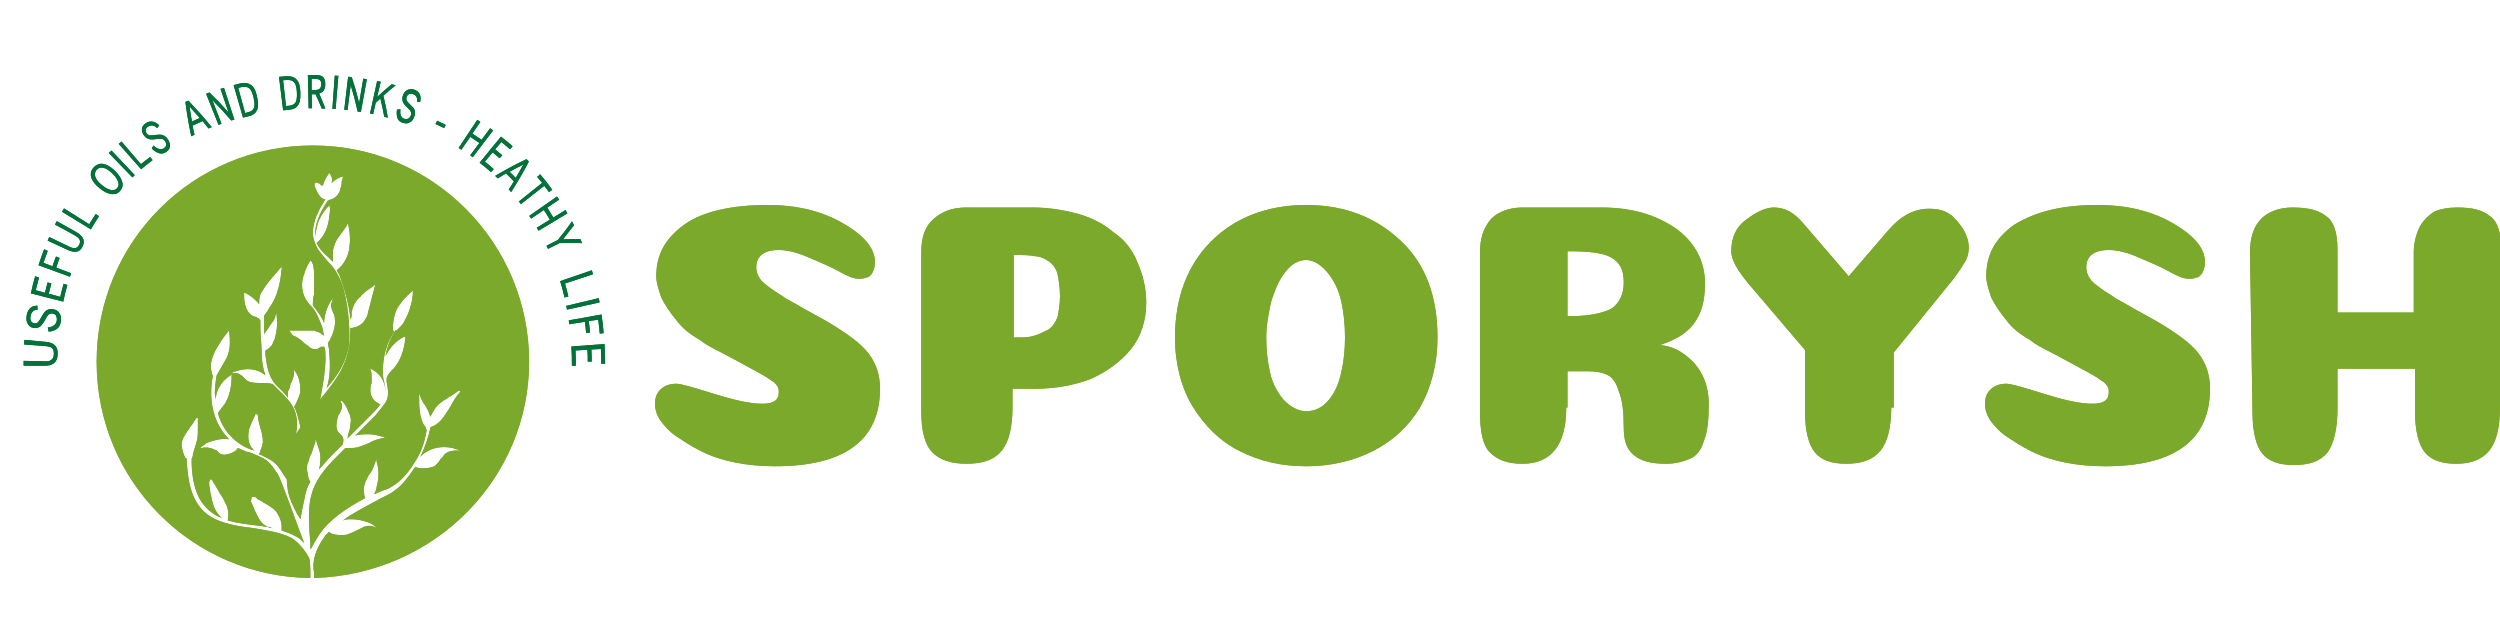 <?xml version="1.0" encoding="UTF-8"?><svg id="uuid-0f6c4100-28d5-4d3e-b087-800339002062" xmlns="http://www.w3.org/2000/svg" viewBox="0 0 200 50"><defs><style>.uuid-df7ca832-fa7e-4054-a569-6747c24c130b{fill:#7ba92b;}.uuid-df7ca832-fa7e-4054-a569-6747c24c130b,.uuid-54a0e595-9b9b-41e8-a854-607859c8e740,.uuid-f94aae37-257d-4f0c-830e-3f56d2ef6ca3{stroke-width:0px;}.uuid-54a0e595-9b9b-41e8-a854-607859c8e740{fill:none;}.uuid-f94aae37-257d-4f0c-830e-3f56d2ef6ca3{fill:#03723a;}</style></defs><path class="uuid-df7ca832-fa7e-4054-a569-6747c24c130b" d="m61.4,16.4c2.4,0,4.4.5,6.1,1.5s2.5,2,2.5,3.1c0,.3-.1.6-.2.8-.1.2-.3.4-.5.4-.2.1-.4.1-.6.1-.4,0-.9-.2-1.6-.6s-1.5-.7-2.4-1.1-1.7-.6-2.4-.6c-1.2,0-1.8.5-1.8,1.4,0,.3.1.6.3.9s.5.5.9.8.8.5,1.2.8c.4.2.9.5,1.6.9.7.4,1.3.7,1.8,1,1.5.9,2.6,1.7,3.2,2.5s.9,1.7.9,2.8c0,4.1-2.8,6.2-8.4,6.2-1.1,0-2.2-.1-3.2-.3s-1.9-.5-2.7-.9-1.4-.8-2-1.2-1-.9-1.3-1.3c-.3-.5-.4-.9-.4-1.3s.1-.8.4-1.1c.3-.3.7-.5,1.3-.5.4,0,1.4.3,3,.8s2.9.8,3.9.8c.9,0,1.3-.3,1.3-.9,0-.2,0-.3-.1-.5-.1-.1-.2-.3-.4-.4s-.4-.3-.6-.4c-.2-.1-.5-.3-.9-.5s-.7-.4-1.1-.6c-.4-.2-.9-.5-1.5-.8s-1.2-.6-1.7-1c-.7-.4-1.4-.9-1.9-1.6-.5-.6-.9-1.2-1.2-1.8-.2-.6-.4-1.2-.4-1.7,0-1.7.7-3,2.2-4.1s3.9-1.6,6.7-1.6Z"/><path class="uuid-df7ca832-fa7e-4054-a569-6747c24c130b" d="m81,32.6c0,1.6-.3,2.8-.9,3.5s-1.5,1-2.8,1c-1.2,0-2.1-.3-2.7-.9-.6-.6-.9-1.7-.9-3.3v-12.7c0-1.2.3-2.1,1-2.7s1.5-.9,2.6-.9h5.3c1.3,0,2.5.2,3.6.5s2.1.8,2.9,1.5c.9.6,1.5,1.4,1.9,2.4.4.9.7,2,.7,3.2,0,1.4-.4,2.7-1.2,3.7-.8,1-1.9,1.8-3.2,2.4-1.3.5-2.8.8-4.5.8h-1.8v1.5Zm3.8-8.9c0-.7-.1-1.3-.2-1.8-.1-.4-.4-.8-.7-1-.3-.2-.7-.4-1.1-.4-.4-.1-1-.1-1.7-.1v6.6c.6,0,1.1,0,1.5-.1s.8-.3,1.2-.5c.4-.2.6-.6.8-1,.1-.5.2-1.1.2-1.7Z"/><path class="uuid-df7ca832-fa7e-4054-a569-6747c24c130b" d="m109.8,36.1c-1.6.8-3.4,1.2-5.3,1.2-2,0-3.7-.4-5.3-1.2-1.6-.8-2.8-2-3.8-3.6-.9-1.5-1.4-3.4-1.4-5.5,0-3.2,1-5.8,2.9-7.7,1.9-1.9,4.5-2.9,7.6-2.9s5.6,1,7.6,2.9,2.9,4.5,2.9,7.7c0,2.1-.5,4-1.4,5.6-.9,1.5-2.2,2.7-3.8,3.5Zm-5.3-3.2c.7,0,1.3-.3,1.8-.9.5-.6.8-1.3,1-2.2.2-.9.3-1.8.3-2.8s-.1-2-.3-2.9c-.2-.9-.6-1.7-1.1-2.3-.5-.6-1.1-1-1.7-1s-1.2.3-1.7,1c-.5.6-.8,1.4-1.1,2.3-.2.9-.4,1.9-.4,2.9s.1,1.9.3,2.8c.2.9.6,1.6,1.1,2.2.6.6,1.2.9,1.8.9Z"/><path class="uuid-df7ca832-fa7e-4054-a569-6747c24c130b" d="m125.3,32.6c0,3-1.2,4.5-3.5,4.5-1.2,0-2-.3-2.6-.9-.6-.6-.8-1.7-.8-3.3v-12.7c0-1.2.3-2,.9-2.7.6-.6,1.5-.9,2.5-.9h6.3c2.5,0,4.4.6,6,1.7,1.5,1.1,2.3,2.6,2.3,4.4,0,1.4-.3,2.4-.9,3.2-.6.8-1.5,1.3-2.7,1.7,1,.1,1.8.5,2.7,1.4.8.9,1.2,2,1.2,3.3s-.1,2.3-.4,3c-.2.7-.6,1.2-1.1,1.4s-1.1.4-1.9.4c-1.2,0-2-.2-2.6-.7s-.8-1.2-.8-2.2c0-1.2-.1-2.2-.4-2.9-.2-.7-.5-1.1-.9-1.3-.4-.2-.9-.3-1.6-.3h-1.6v2.9h-.1Zm4.6-10c0-1-.3-1.6-1-2s-1.9-.5-3.5-.5v5.2c1.6,0,2.7-.2,3.5-.6.6-.4,1-1.1,1-2.1Z"/><path class="uuid-df7ca832-fa7e-4054-a569-6747c24c130b" d="m151.3,32.6c0,1.6-.3,2.8-.9,3.5-.6.7-1.5,1-2.7,1s-2-.3-2.5-.9c-.5-.6-.8-1.7-.8-3.3v-4.9l-4.6-5.4c-.8-1-1.3-1.8-1.3-2.5,0-1.1.4-2,1.3-2.6.8-.6,1.5-.9,2.1-.9.9,0,1.6.4,2.3,1.2l3.7,4.3,3.1-3.6c1-1.2,2.1-1.8,3.3-1.8.9,0,1.5.2,2,.7.8.8,1.2,1.6,1.2,2.4,0,.4-.1.9-.4,1.3-.3.5-.7,1.1-1.3,1.8l-4.3,5.3v4.4h-.2Z"/><path class="uuid-df7ca832-fa7e-4054-a569-6747c24c130b" d="m167.8,16.4c2.4,0,4.4.5,6.1,1.5,1.7,1,2.5,2,2.5,3.1,0,.3-.1.6-.2.8-.1.2-.3.4-.5.4-.2.1-.4.1-.6.1-.4,0-.9-.2-1.6-.6-.7-.4-1.5-.7-2.4-1.1s-1.7-.6-2.4-.6c-1.2,0-1.8.5-1.8,1.4,0,.3.1.6.3.9s.5.5.9.8.8.5,1.2.8c.4.2.9.5,1.6.9.7.4,1.3.7,1.8,1,1.5.9,2.6,1.7,3.2,2.5.6.8.9,1.7.9,2.8,0,4.1-2.8,6.2-8.4,6.2-1.1,0-2.2-.1-3.2-.3s-1.9-.5-2.7-.9-1.4-.8-2-1.2-1-.9-1.3-1.3c-.3-.5-.4-.9-.4-1.3s.1-.8.4-1.1c.3-.3.7-.5,1.3-.5.4,0,1.4.3,3,.8s2.9.8,3.9.8c.9,0,1.3-.3,1.3-.9,0-.2,0-.3-.1-.5-.1-.1-.2-.3-.4-.4s-.4-.3-.6-.4c-.2-.1-.5-.3-.9-.5s-.7-.4-1.1-.6c-.4-.2-.9-.5-1.5-.8s-1.2-.6-1.7-1c-.7-.4-1.4-.9-1.9-1.6-.5-.6-.9-1.2-1.2-1.8-.2-.6-.4-1.2-.4-1.7,0-1.7.7-3,2.2-4.1,1.8-1.1,3.9-1.6,6.7-1.6Z"/><path class="uuid-df7ca832-fa7e-4054-a569-6747c24c130b" d="m200,32.6c0,1.6-.3,2.8-.9,3.5-.6.7-1.5,1-2.6,1-1.2,0-2-.3-2.5-.9-.5-.6-.8-1.7-.8-3.3v-3.4h-6.2v3.2c0,1.6-.3,2.8-.8,3.5-.6.7-1.4,1-2.7,1-1.2,0-2-.3-2.5-.9-.5-.6-.8-1.7-.8-3.3l-.2-12.8c0-1.2.3-2.1.9-2.7.6-.6,1.5-.9,2.5-.9,1.2,0,2.1.2,2.7.7.6.4.9,1.3.9,2.7v5h6.1v-4.8c0-.8.2-1.5.5-2.1.3-.5.7-.9,1.2-1.2.5-.2,1.1-.3,1.8-.3,1.2,0,2,.2,2.6.7.6.4.9,1.3.9,2.7v12.6h-.1Z"/><path class="uuid-f94aae37-257d-4f0c-830e-3f56d2ef6ca3" d="m1.89,29.26c0-.16,0-.23,0-.39.65.01.98.02,1.63.03.11,0,.21,0,.29,0,.08,0,.16-.03.24-.07.07-.04.13-.1.18-.18.05-.08.07-.19.08-.33,0-.17-.02-.3-.08-.39-.06-.09-.14-.15-.25-.18-.11-.03-.25-.06-.42-.07-.65-.05-.98-.07-1.63-.12,0-.15.01-.23.02-.37.65.06.98.09,1.63.15.15.01.28.03.39.06.12.03.23.08.33.15.1.07.18.17.24.3.06.13.08.29.07.49,0,.2-.04.37-.11.49-.07.13-.15.22-.26.28-.1.06-.22.11-.34.12-.12.02-.25.03-.4.03h-1.64Z"/><path class="uuid-f94aae37-257d-4f0c-830e-3f56d2ef6ca3" d="m2.98,24.45c.02.13.02.19.04.32-.14,0-.26.04-.34.1-.08.07-.14.13-.17.21-.03.07-.05.13-.06.19,0,.05-.01.08-.02.13-.01.14.01.25.08.33.06.08.14.12.23.14.13.02.24-.02.32-.12.08-.1.17-.23.26-.4.08-.15.16-.27.23-.36.07-.09.17-.17.29-.22.12-.05.26-.06.43-.03.21.05.36.13.45.26.09.13.14.26.15.38,0,.12,0,.23,0,.32-.04.3-.16.52-.36.64-.2.12-.4.18-.62.19-.03-.13-.05-.2-.07-.33.23-.02.4-.09.52-.19s.18-.22.2-.36c.02-.13,0-.26-.04-.36-.04-.11-.14-.18-.28-.2-.13-.03-.24,0-.32.07-.08.07-.16.18-.23.31-.06.12-.12.23-.18.32-.06.09-.12.17-.19.25-.07.08-.16.13-.26.17-.1.04-.21.05-.34.03-.12-.02-.23-.06-.32-.14-.09-.07-.16-.18-.21-.31-.05-.13-.07-.27-.05-.44,0-.06.01-.09.02-.16.03-.14.07-.26.13-.36.06-.1.13-.17.21-.23.08-.06.16-.1.26-.12.09-.02.18-.03.28-.03Z"/><path class="uuid-f94aae37-257d-4f0c-830e-3f56d2ef6ca3" d="m3.12,22.2c-.11.4-.16.6-.26,1.02.3.08.44.12.74.2.08-.34.12-.51.21-.83.12.04.18.06.3.09-.09.32-.13.49-.21.82.37.1.55.15.92.25.1-.43.15-.63.27-1.05.12.04.18.06.3.1-.15.52-.21.79-.33,1.33-1.04-.26-1.55-.4-2.59-.66.12-.56.19-.83.34-1.37.12.04.18.06.3.1Z"/><path class="uuid-f94aae37-257d-4f0c-830e-3f56d2ef6ca3" d="m3.48,21.03c.29.11.43.16.72.27.11-.32.16-.47.28-.78.12.05.18.07.29.12-.11.3-.17.46-.27.77.48.18.71.27,1.19.45-.04.11-.06.17-.09.28-1.01-.37-1.51-.55-2.52-.92.17-.52.26-.78.45-1.28.12.05.18.08.29.13-.14.37-.21.56-.34.95Z"/><path class="uuid-f94aae37-257d-4f0c-830e-3f56d2ef6ca3" d="m3.81,19.25c.05-.12.08-.18.13-.29.6.29.89.43,1.49.72.1.05.19.09.27.12.08.03.16.05.24.05.08,0,.15-.01.22-.06.07-.04.13-.11.18-.22.06-.13.08-.24.05-.33-.02-.09-.08-.18-.17-.25-.09-.07-.21-.15-.36-.23-.58-.32-.87-.48-1.46-.79.06-.11.09-.17.14-.28.58.33.87.49,1.45.81.13.07.24.15.34.22.1.07.18.16.25.25.07.1.11.21.12.33.01.12-.02.26-.09.41-.07.15-.16.26-.26.33-.1.07-.21.1-.33.1-.12,0-.23-.01-.35-.05-.11-.04-.24-.08-.37-.15-.6-.28-.9-.42-1.5-.7Z"/><path class="uuid-f94aae37-257d-4f0c-830e-3f56d2ef6ca3" d="m7.14,17.94c.2-.34.31-.5.52-.82.11.07.16.11.26.18-.27.41-.4.62-.65,1.05-.92-.56-1.38-.84-2.31-1.41.06-.11.09-.16.16-.27.81.51,1.21.76,2.02,1.27Z"/><path class="uuid-f94aae37-257d-4f0c-830e-3f56d2ef6ca3" d="m7.94,15.03c-.19-.15-.33-.29-.42-.42-.09-.13-.15-.23-.18-.31-.14-.33-.09-.64.16-.91.1-.11.23-.2.37-.25.14-.06.32-.05.52,0,.26.08.53.26.8.52.27.27.46.53.55.78.07.19.09.36.05.49-.04.14-.1.25-.19.35-.13.14-.26.22-.4.24-.14.02-.29.02-.43-.02-.08-.02-.19-.06-.34-.13-.14-.07-.31-.18-.49-.33Zm.19-.24c.18.15.35.26.5.33.16.07.3.1.42.09.12-.01.23-.06.31-.15.11-.12.15-.25.12-.4-.03-.15-.09-.29-.19-.43-.1-.14-.2-.26-.32-.37s-.24-.21-.38-.3c-.14-.09-.29-.14-.45-.15s-.29.05-.41.18c-.04.04-.07.1-.1.16-.03.06-.04.15-.03.25,0,.1.05.22.13.36.08.13.22.28.4.43Z"/><path class="uuid-f94aae37-257d-4f0c-830e-3f56d2ef6ca3" d="m10.58,14.18c-.75-.78-1.13-1.17-1.88-1.94.09-.08.13-.12.22-.2.74.79,1.11,1.18,1.86,1.97-.08.07-.12.11-.19.18Z"/><path class="uuid-f94aae37-257d-4f0c-830e-3f56d2ef6ca3" d="m11.28,13.13c.29-.24.43-.35.73-.57.08.1.12.15.2.25-.38.28-.56.43-.92.73-.71-.81-1.07-1.22-1.79-2.03.09-.08.13-.11.22-.19.62.72.93,1.08,1.55,1.81Z"/><path class="uuid-f94aae37-257d-4f0c-830e-3f56d2ef6ca3" d="m12.73,10.04c-.06.08-.1.13-.16.21-.1-.1-.2-.17-.3-.19-.1-.03-.18-.03-.24-.01-.06.02-.12.04-.15.06-.04.02-.05.03-.09.06-.09.07-.14.15-.14.24,0,.09.02.17.08.25.08.11.17.16.29.17.11,0,.25,0,.41-.03.14-.02.27-.03.37-.03.1,0,.21.03.33.09.12.06.22.16.31.31.12.18.17.35.16.49-.01.14-.05.25-.12.32-.07.08-.13.14-.19.18-.21.14-.41.16-.62.08-.2-.08-.38-.2-.53-.36.06-.09.08-.14.14-.24.17.16.33.26.47.28.14.03.25,0,.35-.05.09-.06.16-.14.19-.23.03-.09,0-.2-.07-.33-.08-.11-.16-.18-.26-.2-.1-.02-.21-.02-.34,0-.11.02-.22.03-.31.04-.09,0-.19,0-.28,0-.09-.01-.19-.05-.28-.1-.09-.05-.18-.13-.25-.24-.07-.1-.12-.2-.14-.31-.02-.11,0-.22.03-.33.04-.11.12-.2.22-.28.04-.03.06-.04.11-.07.1-.06.2-.09.3-.1.1,0,.19,0,.28.03.09.03.17.07.25.12.08.05.15.12.21.19Z"/><path class="uuid-f94aae37-257d-4f0c-830e-3f56d2ef6ca3" d="m15.4,10.05c.06.29.09.44.16.73-.1.05-.15.07-.26.12-.23-1.09-.32-1.63-.47-2.74.1-.04.14-.06.24-.11.78.83,1.16,1.25,1.87,2.12-.11.04-.16.06-.26.11-.19-.24-.28-.36-.47-.59-.33.14-.49.21-.81.36Zm.58-.61c-.32-.37-.49-.56-.82-.92.07.48.11.72.2,1.2.25-.11.37-.17.62-.28Z"/><path class="uuid-f94aae37-257d-4f0c-830e-3f56d2ef6ca3" d="m16.99,8.01c.29.76.44,1.13.73,1.89-.1.03-.15.05-.24.09-.4-.99-.59-1.49-.99-2.49.11-.04.16-.06.27-.1.64.62.94.94,1.52,1.59-.26-.75-.38-1.13-.64-1.88.11-.03.17-.05.28-.08.33,1.02.5,1.52.83,2.54-.1.03-.15.04-.25.07-.58-.67-.88-1-1.51-1.63Z"/><path class="uuid-f94aae37-257d-4f0c-830e-3f56d2ef6ca3" d="m18.69,6.81c.2-.05.3-.08.5-.13.22-.05.42-.06.58-.02s.29.11.4.21c.1.1.19.23.25.38.06.15.11.32.15.52.06.26.08.5.07.7-.01.2-.08.37-.19.52-.12.15-.31.25-.56.31-.18.04-.27.06-.45.11-.3-1.04-.45-1.56-.75-2.6Zm.37.23c.22.8.33,1.2.55,2,.09-.02.14-.03.23-.06.19-.04.32-.12.4-.22.08-.1.12-.23.12-.38,0-.15-.02-.34-.07-.56s-.11-.4-.18-.54c-.07-.14-.17-.23-.3-.29-.13-.06-.29-.06-.5-.02-.1.02-.15.04-.25.06Z"/><path class="uuid-f94aae37-257d-4f0c-830e-3f56d2ef6ca3" d="m22.32,6.15c.21-.02.31-.03.52-.05.23-.02.42,0,.58.06s.27.15.36.27c.09.12.15.25.18.41.04.15.06.33.07.53.01.27,0,.5-.04.7-.04.2-.14.36-.27.49-.14.13-.34.2-.61.22-.18.02-.28.03-.46.05-.13-1.07-.2-1.61-.33-2.68Zm.33.28c.09.82.14,1.23.23,2.05.09,0,.14-.01.24-.02.19-.02.33-.07.43-.16.1-.09.16-.21.18-.36.03-.15.03-.34.02-.56-.01-.23-.04-.41-.09-.56-.05-.15-.13-.26-.25-.33-.12-.08-.28-.1-.49-.09-.1,0-.16.01-.26.02Z"/><path class="uuid-f94aae37-257d-4f0c-830e-3f56d2ef6ca3" d="m24.94,7.52c0,.45,0,.68.01,1.14-.1,0-.16,0-.26,0-.02-1.06-.04-1.59-.06-2.66.24,0,.35,0,.59,0,.17,0,.31.02.42.05.11.03.21.1.28.22.07.11.11.29.1.51,0,.18-.05.33-.12.45-.08.12-.2.2-.37.25.21.48.31.72.5,1.2-.12,0-.18,0-.29,0-.19-.46-.29-.69-.5-1.14-.12,0-.17,0-.29,0Zm-.01-1.21c0,.36,0,.53,0,.89.11,0,.16,0,.27,0,.16,0,.29-.03.37-.1.08-.07.13-.19.13-.35,0-.18-.04-.3-.12-.35-.09-.06-.21-.09-.38-.09-.11,0-.17,0-.29,0Z"/><path class="uuid-f94aae37-257d-4f0c-830e-3f56d2ef6ca3" d="m26.59,8.7c.07-1.06.11-1.59.19-2.65.12,0,.18.01.29.02-.09,1.06-.13,1.59-.22,2.65-.1,0-.16-.01-.26-.02Z"/><path class="uuid-f94aae37-257d-4f0c-830e-3f56d2ef6ca3" d="m28.06,6.81c-.1.8-.16,1.2-.26,2-.1-.01-.15-.02-.26-.03.12-1.06.19-1.58.31-2.64.12.01.17.02.29.03.27.83.39,1.24.59,2.07.13-.78.2-1.17.33-1.95.12.02.17.03.29.05-.19,1.05-.29,1.57-.48,2.62-.1-.02-.15-.02-.26-.04-.19-.84-.3-1.27-.56-2.11Z"/><path class="uuid-f94aae37-257d-4f0c-830e-3f56d2ef6ca3" d="m30.16,7.77c.45-.42.69-.63,1.17-1.03.13.03.2.05.33.08-.41.33-.61.49-.99.84.17.7.24,1.05.36,1.76-.12-.03-.18-.05-.29-.08-.11-.58-.17-.87-.31-1.46-.15.13-.22.2-.37.34-.08.36-.13.55-.21.91-.1-.02-.15-.03-.25-.05.23-1.04.34-1.56.57-2.6.11.02.17.03.29.06-.11.49-.17.74-.29,1.23Z"/><path class="uuid-f94aae37-257d-4f0c-830e-3f56d2ef6ca3" d="m33.63,8.15c-.11,0-.16,0-.27,0,.03-.14.02-.25-.02-.34-.04-.09-.08-.15-.13-.19-.05-.04-.1-.07-.14-.08-.04-.01-.06-.02-.1-.03-.11-.03-.21-.02-.28.04-.08.05-.13.12-.16.21-.04.12-.03.23.03.32.06.09.15.19.27.3.1.1.19.19.25.26.06.08.1.18.12.3.02.12,0,.26-.07.42-.08.2-.18.34-.31.41-.12.07-.24.11-.34.1-.1,0-.19-.02-.26-.04-.24-.08-.38-.22-.44-.43-.05-.21-.06-.42-.02-.63.11-.01.17-.02.28-.03-.03.23-.02.41.04.53.06.12.14.2.25.23.11.03.21.04.3,0,.1-.03.17-.12.23-.25.05-.13.05-.23,0-.32-.04-.09-.11-.17-.21-.26-.08-.08-.16-.15-.22-.21-.06-.07-.11-.14-.16-.22-.04-.08-.07-.17-.08-.28,0-.1,0-.22.05-.34.04-.12.1-.21.18-.3.08-.08.18-.14.29-.17.11-.03.23-.03.36,0,.05.02.07.02.12.04.11.04.2.1.26.17.07.07.12.15.15.23.03.08.05.17.05.26,0,.09-.01.18-.03.27Z"/><path class="uuid-f94aae37-257d-4f0c-830e-3f56d2ef6ca3" d="m34.84,9.92c.05-.1.08-.16.13-.26.28.13.42.2.69.33-.06.1-.08.15-.14.26-.27-.14-.41-.2-.68-.33Z"/><path class="uuid-f94aae37-257d-4f0c-830e-3f56d2ef6ca3" d="m37.61,10.96c-.28.41-.42.61-.7,1.02-.09-.06-.13-.08-.22-.14.6-.9.89-1.35,1.49-2.25.1.06.15.09.25.16-.26.38-.38.56-.64.94.3.19.45.29.74.49.27-.37.41-.55.68-.92.1.07.14.1.24.17-.65.86-.98,1.29-1.63,2.15-.08-.06-.13-.09-.21-.15.29-.4.44-.6.74-.99-.29-.2-.43-.3-.73-.49Z"/><path class="uuid-f94aae37-257d-4f0c-830e-3f56d2ef6ca3" d="m40.8,11.94c-.27-.24-.41-.35-.69-.58-.2.24-.3.36-.5.59.23.18.34.28.57.47-.09.1-.13.14-.21.24-.22-.19-.33-.28-.56-.47-.25.3-.37.44-.62.74.29.23.43.35.71.6-.09.09-.13.14-.22.24-.35-.31-.53-.46-.91-.75.68-.84,1.02-1.26,1.71-2.09.38.3.57.45.93.77-.09.1-.13.14-.21.24Z"/><path class="uuid-f94aae37-257d-4f0c-830e-3f56d2ef6ca3" d="m40.47,13.88c-.26.15-.39.23-.65.39-.08-.08-.13-.12-.21-.2.98-.57,1.48-.84,2.51-1.34.07.08.11.11.19.19-.53,1.01-.82,1.5-1.42,2.45-.08-.09-.12-.13-.19-.22.17-.25.25-.38.41-.64-.25-.26-.37-.39-.63-.64Zm.79.35c.25-.42.37-.64.61-1.07-.44.22-.66.34-1.1.58.2.19.29.29.49.5Z"/><path class="uuid-f94aae37-257d-4f0c-830e-3f56d2ef6ca3" d="m43.55,14.86c-.75.59-1.13.88-1.88,1.47-.07-.08-.1-.13-.16-.21.74-.6,1.12-.9,1.86-1.49-.16-.2-.24-.29-.4-.48.1-.08.15-.12.24-.21.4.48.6.72.97,1.24-.1.08-.15.11-.26.19-.15-.2-.22-.31-.38-.5Z"/><path class="uuid-f94aae37-257d-4f0c-830e-3f56d2ef6ca3" d="m43.52,16.79c-.41.28-.62.42-1.03.7-.06-.09-.09-.14-.15-.22.89-.62,1.33-.93,2.22-1.55.07.1.1.15.17.25-.38.26-.57.39-.95.64.2.31.3.47.49.79.39-.24.58-.36.97-.6.06.11.09.16.15.27-.93.56-1.39.84-2.31,1.39-.05-.1-.08-.14-.14-.24.42-.26.63-.39,1.05-.65-.19-.32-.29-.48-.49-.78Z"/><path class="uuid-f94aae37-257d-4f0c-830e-3f56d2ef6ca3" d="m45.02,19.15c.56-.03.84-.03,1.41-.03.06.13.09.2.14.33-.73-.03-1.09-.03-1.81,0-.37.18-.55.28-.92.46-.05-.1-.07-.15-.12-.25.37-.19.55-.28.92-.47.46-.58.69-.87,1.12-1.48.07.12.1.19.16.31-.35.46-.53.69-.89,1.14Z"/><path class="uuid-f94aae37-257d-4f0c-830e-3f56d2ef6ca3" d="m45.2,22.68c.12.41.17.62.27,1.04-.12.03-.18.05-.31.08-.12-.54-.19-.8-.35-1.31,1.01-.35,1.52-.52,2.54-.87.04.13.06.19.09.32-.9.29-1.35.44-2.24.74Z"/><path class="uuid-f94aae37-257d-4f0c-830e-3f56d2ef6ca3" d="m45.3,24.47c1.04-.25,1.56-.37,2.6-.62.03.14.04.21.07.34-1.04.23-1.56.35-2.61.58-.02-.12-.03-.18-.06-.3Z"/><path class="uuid-f94aae37-257d-4f0c-830e-3f56d2ef6ca3" d="m47.86,25.57c-.3.05-.45.07-.76.12.05.36.07.54.1.91-.13.02-.19.02-.31.04-.03-.36-.06-.55-.1-.9-.5.08-.75.12-1.25.2-.02-.13-.03-.19-.04-.31,1.05-.19,1.57-.28,2.62-.47.09.59.12.88.17,1.49-.13.01-.19.02-.31.04-.04-.45-.07-.68-.12-1.12Z"/><path class="uuid-f94aae37-257d-4f0c-830e-3f56d2ef6ca3" d="m48.1,29.1c0-.48,0-.72-.03-1.18-.3.02-.46.03-.76.04.02.38.02.58.03.97-.13,0-.19,0-.32,0,0-.39,0-.58-.03-.95-.38.02-.57.03-.95.06.02.48.03.73.03,1.22h-.32c0-.63,0-.93-.04-1.54,1.06-.08,1.59-.12,2.65-.2.04.62.05.94.05,1.58-.13,0-.19,0-.32,0Z"/><path class="uuid-df7ca832-fa7e-4054-a569-6747c24c130b" d="m42.33,28.94c0-9.5-7.7-17.3-17.3-17.3S7.73,19.34,7.73,28.94s7.7,17.2,17.1,17.3c0-.6,0-1.3-.1-1.6-.3-.6-.9-1.3-1.4-1.6-1-.5-2-.6-3.1-.8-1-.1-2.1-.3-3-.7-1.9-.9-2.2-2.9-2.3-4.8,0,0,0-.1-.1-.1-.2-.4-.3-.8-.3-1.1,0-.4.3-.8.5-1.1.1-.1.1-.2.2-.3.2-.2.3-.5.5-.7h.1v.9c0,.3,0,.7-.1,1s-.2.7-.3,1v.1c0,.1-.1.2-.1.3,0,1,.1,2.1.6,3.1.4.7,1,1.3,1.8,1.6-.3-.3-.6-.7-.7-1.2-.1-.2-.1-.5-.2-.8,0-.2-.1-.5-.1-.8,0-.2.1-.3.1-.3.1,0,.2.1.2.2.3.4.5.9.8,1.3l.3.6c.1.3.2.6.1,1.1v.1c.7.2,1.5.3,2.3.4.3,0,.6.1.8.1s.3,0,.4.1h0c-.2,0-.3-.1-.5-.2-.4-.2-.6-.7-.8-1.1l-.3-.7s0-.1-.1-.1c.1-.2.1-.3.1-.4h.2c.1,0,.2.1.3.2.2.1.4.2.5.3.1,0,.1.1.2.1.3.2.7.4.9.8.2.3.3.7.3,1v.3c.6.2,1.1.4,1.5.7.1.1.2.2.3.3-.4-1-1.8-5-2.1-5.5-.3-.4-.5-.8-.9-1.1s-.8-.4-1.2-.6c-.1,0-.2-.1-.4-.1-.2-.1-.5-.2-.7-.3-.1.2-.3.3-.5.4h0c-.3.1-.6.2-.8.1-.1,0-.2-.1-.3-.2l-.1-.1c-.4-.2-.8-.3-1.2-.2h-.1l.1-.1c.1-.1.3-.2.4-.3.5-.2,1.2-.4,1.8-.3-1.2-1.2-1.7-3-1.3-5.1-.1-.1-.1-.3-.1-.3-.1-.3-.1-.6,0-.9.1-.5.4-1,.6-1.3.2-.4.5-.7.7-1l.1-.1v.1c.1.7.1,1.5-.2,2.1-.1.2-.3.5-.4.7s-.3.5-.4.7c-.1.6-.2,1.3-.1,1.9,0-.2.1-.3.1-.5.2-.6.6-1.1,1.1-1.4l.1-.1v.1c0,.7-.1,1.5-.5,2.2-.2.3-.4.5-.6.8.3,1.1.9,1.9,1.8,2.5.3.2.7.4,1.1.5l-.1-.1s0-.1-.1-.1c-.1-.2-.4-.6-.2-1.5,0-.1.1-.2.1-.3l.4-.9s0-.1.1,0c0,0,.1,0,.1.1,0,.3.1.6.2,1,.1.3.2.7.2,1.1,0,.2-.1.5-.2.7,0,.1,0,.2-.1.2h0v.1c.3.1.6.3,1,.5.6.4.9,1.1,1.2,1.5-.1-1.2.5-2.8.7-3.4h0c.2-.8.2-1.7-.2-2.4-.2-.4-.6-.8-.9-1.1l-.7-.7c-.3-.1-.5-.1-.9-.1-.3,0-.7,0-1-.1-.2-.1-.3-.2-.4-.3l-.1-.1c-.2-.2-.4-.3-.6-.3h-.3l.2-.1c.6-.2,1.2-.3,1.8-.1.3.1.5.2.7.4-.2-.6-.3-1.2-.3-1.8,0-.7-.1-1.4-.1-2v-.6c-.1-.1-.1-.2-.2-.2s-.1-.1-.2-.1-.2-.1-.3-.1c-.2-.2-.4-.4-.5-.8-.1-.3-.1-.6-.1-.9v-.1h.1c.4.2.8.5,1.1.9,0-.3,0-.5.1-.8.1-.2.2-.3.3-.5.4-.6.9-1.1,1.3-1.6l.1-.1v.2c-.1,1-.3,2.2-1,3.1,0,.1-.1.1-.1.2-.1.1-.2.3-.3.4h0v1.5c.1-.2.3-.4.4-.6.2-.3.5-.6.5-.9l.1-.2v.2c.1.7,0,1.4-.2,2-.1.1-.1.3-.2.4l-.3.3h0c-.1,0-.1.1-.2.1h0v.3c.1.8.2,1.7.8,2.4l.6.6c.1.1.3.3.4.5v-.5c.1-.2.2-.4.2-.6,0-.1.1-.1.1-.2.1-.2.2-.5.2-.8v-.2l.1.2c.3.4.4,1,.4,1.5,0,.2-.1.5-.2.7h0c-.1.2-.2.5-.3.6,0,.1.1.1.1.2.2.5.3,1,.4,1.4v.1c.3-.4,1.1-1.4,1.5-1.9.1-.4.6-2.9.5-4,0-.2,0-.4-.1-.6h-.2q-.1,0-.2.1c-.1,0-.1.1-.2.1-.2,0-.4,0-.6-.2-.1-.1-.3-.2-.4-.3-.3-.3-.6-.5-.9-.6l-.3-.4h2c.2.1.3.1.5.2l.1.1c.1,0,.1.1.2.1-.1-.3-.1-.6-.2-.8-.2-.5-.4-1-.7-1.4h0c-.4-.4-.7-.8-.8-1.3-.1-.4-.1-.9.1-1.4.1-.4.3-.8.5-1.1h0c.2.1.3.6.3,1.1v1.6c-.1.3-.1.6-.1.9.4.5.7.9.9,1.4h0c0-.6.2-1.2.5-1.7l.2-.3-.1.4c-.1.2,0,.5.1.7,0,.1.1.2.1.2.1.4.1.8,0,1.2-.1.3-.2.7-.5,1.1,0,.2.1.4.1.6.1,1.2.1,2.1-.2,3,.8-.9,1.4-1.8,1.7-3,.3-1.2,0-4.1-.5-5.4-.2-.5-.4-.9-.8-1.4-.4-.4-.8-.9-1.1-1.3-.2-.4-.4-.8-.4-1.3,0-1,.5-1.9,1-2.7-.2,0-.3-.1-.4-.2-.2-.2-.3-.5-.4-.7s-.1-.4,0-.4c.1-.1.3,0,.5.2h.1c.1-.4.3-.7.5-1h0c.2.2.3.5.2.8.2-.2.5-.4.8-.5h.1v.1c-.1.2-.1.3-.1.5,0,.1-.1.3-.1.4-.1.4-.4.7-.7.8-.1,0-.2.1-.3.1-.6.9-1.1,1.9-1,2.9,0-.3.1-.7.2-1.1.1-.3.4-.9.9-1.4h0c.1.1.1.4,0,.9v.1c-.1.8-.4,1.5-1,2h0c.2.4.5.8.9,1.1l.1.1.3.3v-.9c.1-.4.2-.7.4-1,.1-.1.2-.3.3-.4.2-.3.4-.5.5-.8v-.2.2c.2.8.2,1.5.1,2.1s-.4,1.2-.9,1.6l-.1.1c.1.1.1.2.2.3.4,1.1.8,2.4.9,3.6v.1-.1c.1-.1.1-.3.1-.4v-.2c.1-.4.3-.9.7-1.2.3-.4.7-.6,1.1-.9l.1-.1-.6,2.3c0,.2-.1.3-.2.5-.2.4-.7.7-1.2.7,0,1-.1,1.8-.4,2.6-.4,1.1-1.1,2-2,3.1v.1c-.3.5-.7,1-1,1.4-.1.2-.3.4-.4.5-.4.5-.7,1-.9,1.5-.4,1.2-.5,2.5-.3,3.8.1.6.4,1.2.7,1.8.1.2.2.3.3.5.1-.5.2-1.1.4-2,.1-.4.2-.7.4-1-.1-.1-.2-.4-.2-.6-.1-.3-.1-.7,0-.9s.1-.4.2-.6c0-.1.1-.1.1-.2.1-.3.2-.6.3-.9v-.2l.1.2c.1.4.3.8.3,1.2,0,.3,0,.6-.1,1h0c.3-.3.6-.7,1-1.1.3-.3.6-.6.9-.9,0-.2.1-.3,0-.5,0-.1-.1-.2-.2-.3s-.1-.1-.2-.2c-.2-.4-.1-.8,0-1.2q0-.1.1-.2c.1-.1.1-.3.2-.4,0-.1.1-.4-.1-.6l.1-.1c.2.2.4.5.5.8.2.4.3.7.2,1.1,0,.3-.1.6-.2.9v.1q0,.1-.1.2h0c.6-.6,1.2-1.2,1.8-1.8q.1-.1.2-.2c.3-.3.5-.5.7-.8-.1,0-.2-.1-.2-.1h0c-.4-.2-.6-.6-.6-1,0-.2,0-.4.1-.6v-.3c0-.4,0-.6-.1-.8l-.1-.1.2.1c.4.2.7.5.9.9.2.4.2.8.2,1.2v.2-.2c0-.4,0-.7-.1-1.1-.1-.3-.1-.6-.1-.9,0-1.1.3-2.2.9-3.1-.1-.1-.1-.2-.1-.3,0-.5.1-1,.3-1.5.3-.5.7-1,1.2-1.4l.1-.1v.1c0,.6-.2,1.3-.4,1.8-.1.2-.2.4-.3.6s-.3.4-.5.6q-.1.1-.2.1c-.4.6-.7,1.4-.8,2.1,0-.1.1-.2.1-.2.3-.6.8-1.1,1.4-1.4h.1v.1c-.1,1-.4,1.8-.9,2.4l-.1.1c-.2.2-.4.4-.5.7h0v.3c.1.5.2,1,0,1.5-.2.4-.6.8-.9,1.2q-.1.1-.2.2c-.5.5-1,1-1.4,1.4.4-.1.7-.1,1.1-.1s.7.1,1.1.2l.2.1h-.2c-.4.1-.8.2-1.1.4-.5.2-.9.4-1.4.4h-.5c-.2.2-.4.4-.7.7-.9.9-1.8,1.9-2.1,3.4-.2,1-.1,2.4,0,3.5v.5c.1-.1.2-.3.3-.5.1-.2.3-.5.5-.8.7-1,1.9-1.9,3.6-2.8-.1-.1-.1-.3-.1-.4-.1-.3,0-.7.2-1.1.1-.2.2-.4.3-.5.2-.3.3-.6.4-.9l.1-.2v.2c.2.6.2,1.3,0,2,0,.2-.1.4-.2.6.3-.1.6-.3,1-.4,1-.4,1.8-1.4,2.2-2.1.5-.7.8-1.5,1-2.6,0-.1-.1-.2-.1-.3,0,0,0-.1-.1-.1-.4-.7-.4-1.6-.4-2.3v-.3l.1.3c.1.2.2.5.4.7,0,.1.1.1.1.2.2.3.2.5.3.7.2-.4.4-.8.8-1.1.2-.2.5-.3.7-.5.1,0,.2-.1.2-.1.2-.1.4-.3.6-.4l.1.1c-.3.3-.6.8-.8,1.2-.1.1-.1.2-.2.3-.3.5-.7,1.1-1.3,1.3h0s-.1,0-.1.1c-.2.9-.5,1.7-.8,2.3.1-.1.3-.3.5-.4.6-.4,1.6-.5,2.4-.2l.3.1h-.3c-.4,0-.9.1-1.1.5l-.2.2c-.1.2-.2.3-.4.5-.1.1-.5.2-.6.2-.2,0-.7.1-1-.1-.5.7-1,1.5-1.8,2-.1.1-.5.3-1.1.6-.9.5-2.3,1.2-2.9,1.7.2-.1.4-.1.6-.1h.1c.6,0,1.4.2,1.8.5l.2.2-.2-.1c-.3-.1-.5-.1-.8,0-.2.1-.4.2-.6.3s-.4.2-.7.3c-.2.1-1.1.1-1.4-.1l-.1-.1c-.1.1-.2.2-.3.3-.8,1.1-1.1,2.1-.9,3v.4c9.7-.3,17.2-8,17.2-17.3Z"/><rect class="uuid-54a0e595-9b9b-41e8-a854-607859c8e740" width="200" height="50"/><path class="uuid-df7ca832-fa7e-4054-a569-6747c24c130b" d="m61.4,16.4c2.4,0,4.4.5,6.1,1.5s2.5,2,2.5,3.1c0,.3-.1.6-.2.8-.1.2-.3.4-.5.4-.2.1-.4.1-.6.1-.4,0-.9-.2-1.6-.6s-1.5-.7-2.4-1.1-1.7-.6-2.4-.6c-1.2,0-1.8.5-1.8,1.4,0,.3.1.6.3.9s.5.5.9.8.8.5,1.2.8c.4.2.9.5,1.6.9.7.4,1.3.7,1.8,1,1.5.9,2.6,1.7,3.2,2.5s.9,1.7.9,2.8c0,4.1-2.8,6.2-8.4,6.2-1.1,0-2.2-.1-3.2-.3s-1.9-.5-2.7-.9-1.4-.8-2-1.2-1-.9-1.3-1.3c-.3-.5-.4-.9-.4-1.3s.1-.8.4-1.1c.3-.3.7-.5,1.3-.5.4,0,1.4.3,3,.8s2.9.8,3.9.8c.9,0,1.3-.3,1.3-.9,0-.2,0-.3-.1-.5-.1-.1-.2-.3-.4-.4s-.4-.3-.6-.4c-.2-.1-.5-.3-.9-.5s-.7-.4-1.1-.6c-.4-.2-.9-.5-1.5-.8s-1.2-.6-1.7-1c-.7-.4-1.4-.9-1.9-1.6-.5-.6-.9-1.2-1.2-1.8-.2-.6-.4-1.2-.4-1.7,0-1.7.7-3,2.2-4.1s3.9-1.6,6.7-1.6Z"/><path class="uuid-df7ca832-fa7e-4054-a569-6747c24c130b" d="m81,32.6c0,1.6-.3,2.8-.9,3.5s-1.5,1-2.8,1c-1.2,0-2.1-.3-2.7-.9-.6-.6-.9-1.7-.9-3.3v-12.7c0-1.2.3-2.1,1-2.7s1.5-.9,2.6-.9h5.3c1.3,0,2.5.2,3.6.5s2.1.8,2.9,1.5c.9.6,1.5,1.4,1.9,2.4.4.9.7,2,.7,3.2,0,1.4-.4,2.7-1.2,3.7-.8,1-1.9,1.8-3.2,2.4-1.3.5-2.8.8-4.5.8h-1.8v1.5Zm3.8-8.9c0-.7-.1-1.3-.2-1.8-.1-.4-.4-.8-.7-1-.3-.2-.7-.4-1.1-.4-.4-.1-1-.1-1.7-.1v6.6c.6,0,1.1,0,1.5-.1s.8-.3,1.2-.5c.4-.2.6-.6.8-1,.1-.5.2-1.1.2-1.7Z"/><path class="uuid-df7ca832-fa7e-4054-a569-6747c24c130b" d="m109.8,36.1c-1.6.8-3.4,1.2-5.3,1.2-2,0-3.7-.4-5.3-1.2-1.6-.8-2.8-2-3.8-3.6-.9-1.5-1.4-3.4-1.4-5.5,0-3.2,1-5.8,2.9-7.7,1.9-1.9,4.5-2.9,7.6-2.9s5.6,1,7.6,2.9,2.9,4.5,2.9,7.7c0,2.1-.5,4-1.4,5.6-.9,1.5-2.2,2.7-3.8,3.5Zm-5.3-3.2c.7,0,1.3-.3,1.8-.9.5-.6.8-1.3,1-2.2.2-.9.3-1.8.3-2.8s-.1-2-.3-2.9c-.2-.9-.6-1.7-1.1-2.3-.5-.6-1.1-1-1.7-1s-1.2.3-1.7,1c-.5.6-.8,1.4-1.1,2.3-.2.9-.4,1.9-.4,2.9s.1,1.9.3,2.8c.2.9.6,1.6,1.1,2.2.6.6,1.2.9,1.8.9Z"/><path class="uuid-df7ca832-fa7e-4054-a569-6747c24c130b" d="m125.3,32.6c0,3-1.2,4.5-3.5,4.5-1.2,0-2-.3-2.6-.9-.6-.6-.8-1.7-.8-3.3v-12.7c0-1.2.3-2,.9-2.7.6-.6,1.5-.9,2.5-.9h6.3c2.5,0,4.4.6,6,1.7,1.5,1.1,2.3,2.6,2.3,4.4,0,1.4-.3,2.4-.9,3.2-.6.8-1.5,1.3-2.7,1.7,1,.1,1.8.5,2.7,1.4.8.9,1.2,2,1.2,3.3s-.1,2.3-.4,3c-.2.7-.6,1.2-1.1,1.4s-1.1.4-1.9.4c-1.2,0-2-.2-2.6-.7s-.8-1.2-.8-2.2c0-1.2-.1-2.2-.4-2.9-.2-.7-.5-1.1-.9-1.3-.4-.2-.9-.3-1.6-.3h-1.6v2.9h-.1Zm4.6-10c0-1-.3-1.6-1-2s-1.9-.5-3.5-.5v5.2c1.6,0,2.7-.2,3.5-.6.6-.4,1-1.1,1-2.1Z"/><path class="uuid-df7ca832-fa7e-4054-a569-6747c24c130b" d="m151.3,32.6c0,1.6-.3,2.8-.9,3.5-.6.7-1.5,1-2.7,1s-2-.3-2.5-.9c-.5-.6-.8-1.7-.8-3.3v-4.9l-4.6-5.4c-.8-1-1.3-1.8-1.3-2.5,0-1.1.4-2,1.3-2.6.8-.6,1.5-.9,2.1-.9.9,0,1.6.4,2.3,1.2l3.7,4.3,3.1-3.6c1-1.2,2.1-1.8,3.3-1.8.9,0,1.5.2,2,.7.8.8,1.2,1.6,1.2,2.4,0,.4-.1.9-.4,1.3-.3.5-.7,1.1-1.3,1.8l-4.3,5.3v4.4h-.2Z"/><path class="uuid-df7ca832-fa7e-4054-a569-6747c24c130b" d="m167.8,16.4c2.4,0,4.4.5,6.1,1.5,1.7,1,2.5,2,2.5,3.1,0,.3-.1.6-.2.8-.1.2-.3.4-.5.4-.2.1-.4.1-.6.1-.4,0-.9-.2-1.6-.6-.7-.4-1.5-.7-2.4-1.1s-1.7-.6-2.4-.6c-1.2,0-1.8.5-1.8,1.4,0,.3.1.6.3.9s.5.5.9.8.8.5,1.2.8c.4.2.9.5,1.6.9.7.4,1.3.7,1.8,1,1.5.9,2.6,1.7,3.2,2.5.6.8.9,1.7.9,2.8,0,4.1-2.8,6.2-8.4,6.2-1.1,0-2.2-.1-3.2-.3s-1.9-.5-2.7-.9-1.4-.8-2-1.2-1-.9-1.3-1.3c-.3-.5-.4-.9-.4-1.3s.1-.8.4-1.1c.3-.3.7-.5,1.3-.5.4,0,1.4.3,3,.8s2.9.8,3.9.8c.9,0,1.3-.3,1.3-.9,0-.2,0-.3-.1-.5-.1-.1-.2-.3-.4-.4s-.4-.3-.6-.4c-.2-.1-.5-.3-.9-.5s-.7-.4-1.1-.6c-.4-.2-.9-.5-1.5-.8s-1.2-.6-1.7-1c-.7-.4-1.4-.9-1.9-1.6-.5-.6-.9-1.2-1.2-1.8-.2-.6-.4-1.2-.4-1.7,0-1.7.7-3,2.2-4.1,1.8-1.1,3.9-1.6,6.7-1.6Z"/><path class="uuid-df7ca832-fa7e-4054-a569-6747c24c130b" d="m200,32.6c0,1.6-.3,2.8-.9,3.5-.6.7-1.5,1-2.6,1-1.2,0-2-.3-2.5-.9-.5-.6-.8-1.7-.8-3.3v-3.4h-6.2v3.2c0,1.6-.3,2.8-.8,3.5-.6.7-1.4,1-2.7,1-1.2,0-2-.3-2.5-.9-.5-.6-.8-1.7-.8-3.3l-.2-12.8c0-1.2.3-2.1.9-2.7.6-.6,1.5-.9,2.5-.9,1.2,0,2.1.2,2.7.7.6.4.9,1.3.9,2.7v5h6.1v-4.8c0-.8.2-1.5.5-2.1.3-.5.7-.9,1.2-1.2.5-.2,1.1-.3,1.8-.3,1.2,0,2,.2,2.6.7.6.4.9,1.3.9,2.7v12.6h-.1Z"/><path class="uuid-f94aae37-257d-4f0c-830e-3f56d2ef6ca3" d="m1.89,29.26c0-.16,0-.23,0-.39.65.01.98.02,1.63.03.11,0,.21,0,.29,0,.08,0,.16-.03.24-.07.07-.04.13-.1.18-.18.05-.08.07-.19.08-.33,0-.17-.02-.3-.08-.39-.06-.09-.14-.15-.25-.18-.11-.03-.25-.06-.42-.07-.65-.05-.98-.07-1.63-.12,0-.15.01-.23.02-.37.65.06.98.09,1.63.15.15.01.28.03.39.06.12.03.23.08.33.15.1.07.18.17.24.3.06.13.08.29.07.49,0,.2-.04.37-.11.49-.07.13-.15.22-.26.28-.1.06-.22.11-.34.12-.12.02-.25.03-.4.03h-1.64Z"/><path class="uuid-f94aae37-257d-4f0c-830e-3f56d2ef6ca3" d="m2.98,24.45c.02.13.02.19.04.32-.14,0-.26.04-.34.1-.08.07-.14.13-.17.21-.03.07-.05.13-.06.19,0,.05-.01.08-.02.13-.01.14.01.25.08.33.06.08.14.12.23.14.13.02.24-.02.32-.12.08-.1.17-.23.26-.4.08-.15.16-.27.23-.36.07-.09.17-.17.29-.22.12-.05.26-.06.43-.03.21.05.36.13.45.26.09.13.14.26.15.38,0,.12,0,.23,0,.32-.04.3-.16.52-.36.64-.2.12-.4.18-.62.19-.03-.13-.05-.2-.07-.33.23-.02.4-.09.52-.19s.18-.22.2-.36c.02-.13,0-.26-.04-.36-.04-.11-.14-.18-.28-.2-.13-.03-.24,0-.32.07-.08.07-.16.18-.23.31-.06.12-.12.23-.18.32-.06.09-.12.17-.19.25-.07.08-.16.13-.26.17-.1.04-.21.05-.34.03-.12-.02-.23-.06-.32-.14-.09-.07-.16-.18-.21-.31-.05-.13-.07-.27-.05-.44,0-.06.01-.09.02-.16.03-.14.07-.26.13-.36.06-.1.13-.17.21-.23.08-.06.16-.1.26-.12.09-.02.18-.03.28-.03Z"/><path class="uuid-f94aae37-257d-4f0c-830e-3f56d2ef6ca3" d="m3.12,22.2c-.11.4-.16.6-.26,1.02.3.08.44.12.74.2.08-.34.12-.51.21-.83.12.04.18.06.3.09-.09.32-.13.49-.21.82.37.1.55.15.92.25.1-.43.15-.63.27-1.05.12.04.18.06.3.1-.15.52-.21.79-.33,1.33-1.04-.26-1.55-.4-2.59-.66.12-.56.19-.83.34-1.37.12.04.18.06.3.1Z"/><path class="uuid-f94aae37-257d-4f0c-830e-3f56d2ef6ca3" d="m3.48,21.03c.29.11.43.16.72.27.11-.32.16-.47.28-.78.12.05.18.07.29.12-.11.3-.17.46-.27.77.48.18.71.27,1.19.45-.04.11-.06.17-.09.28-1.01-.37-1.51-.55-2.52-.92.17-.52.26-.78.45-1.28.12.05.18.08.29.13-.14.37-.21.56-.34.95Z"/><path class="uuid-f94aae37-257d-4f0c-830e-3f56d2ef6ca3" d="m3.81,19.25c.05-.12.08-.18.13-.29.6.29.89.43,1.49.72.1.05.19.09.27.12.08.03.16.05.24.05.08,0,.15-.01.22-.06.07-.04.13-.11.18-.22.06-.13.08-.24.05-.33-.02-.09-.08-.18-.17-.25-.09-.07-.21-.15-.36-.23-.58-.32-.87-.48-1.46-.79.06-.11.09-.17.14-.28.58.33.87.49,1.45.81.13.07.24.15.34.22.1.07.18.16.25.25.07.1.11.21.12.33.01.12-.02.26-.09.41-.07.15-.16.26-.26.33-.1.07-.21.1-.33.1-.12,0-.23-.01-.35-.05-.11-.04-.24-.08-.37-.15-.6-.28-.9-.42-1.5-.7Z"/><path class="uuid-f94aae37-257d-4f0c-830e-3f56d2ef6ca3" d="m7.14,17.94c.2-.34.31-.5.52-.82.11.07.16.11.26.18-.27.41-.4.62-.65,1.05-.92-.56-1.38-.84-2.31-1.41.06-.11.09-.16.16-.27.81.51,1.21.76,2.02,1.27Z"/><path class="uuid-f94aae37-257d-4f0c-830e-3f56d2ef6ca3" d="m7.94,15.03c-.19-.15-.33-.29-.42-.42-.09-.13-.15-.23-.18-.31-.14-.33-.09-.64.16-.91.1-.11.23-.2.37-.25.14-.06.32-.05.52,0,.26.08.53.26.8.52.27.27.46.53.55.78.07.19.09.36.05.49-.04.14-.1.25-.19.35-.13.14-.26.22-.4.24-.14.02-.29.02-.43-.02-.08-.02-.19-.06-.34-.13-.14-.07-.31-.18-.49-.33Zm.19-.24c.18.15.35.26.5.33.16.07.3.1.42.09.12-.01.23-.06.31-.15.11-.12.15-.25.12-.4-.03-.15-.09-.29-.19-.43-.1-.14-.2-.26-.32-.37s-.24-.21-.38-.3c-.14-.09-.29-.14-.45-.15s-.29.05-.41.18c-.04.04-.07.1-.1.16-.03.06-.04.15-.03.25,0,.1.05.22.13.36.08.13.22.28.4.43Z"/><path class="uuid-f94aae37-257d-4f0c-830e-3f56d2ef6ca3" d="m10.58,14.18c-.75-.78-1.13-1.17-1.88-1.94.09-.08.13-.12.22-.2.74.79,1.11,1.18,1.86,1.97-.08.07-.12.11-.19.18Z"/><path class="uuid-f94aae37-257d-4f0c-830e-3f56d2ef6ca3" d="m11.28,13.13c.29-.24.43-.35.73-.57.08.1.12.15.2.25-.38.28-.56.43-.92.73-.71-.81-1.07-1.22-1.79-2.03.09-.08.13-.11.22-.19.62.72.93,1.08,1.55,1.81Z"/><path class="uuid-f94aae37-257d-4f0c-830e-3f56d2ef6ca3" d="m12.73,10.04c-.06.08-.1.13-.16.21-.1-.1-.2-.17-.3-.19-.1-.03-.18-.03-.24-.01-.06.02-.12.04-.15.06-.04.02-.05.03-.09.06-.09.07-.14.15-.14.24,0,.09.02.17.08.25.08.11.17.16.29.17.11,0,.25,0,.41-.03.14-.02.27-.03.37-.03.1,0,.21.03.33.09.12.06.22.16.31.31.12.18.17.35.16.49-.01.14-.05.25-.12.32-.07.08-.13.14-.19.18-.21.14-.41.16-.62.08-.2-.08-.38-.2-.53-.36.06-.09.08-.14.14-.24.17.16.33.26.47.28.14.03.25,0,.35-.05.09-.06.16-.14.19-.23.03-.09,0-.2-.07-.33-.08-.11-.16-.18-.26-.2-.1-.02-.21-.02-.34,0-.11.02-.22.03-.31.04-.09,0-.19,0-.28,0-.09-.01-.19-.05-.28-.1-.09-.05-.18-.13-.25-.24-.07-.1-.12-.2-.14-.31-.02-.11,0-.22.03-.33.04-.11.12-.2.22-.28.04-.03.06-.04.11-.07.1-.06.2-.09.3-.1.1,0,.19,0,.28.03.09.03.17.07.25.12.08.05.15.12.21.19Z"/><path class="uuid-f94aae37-257d-4f0c-830e-3f56d2ef6ca3" d="m15.4,10.05c.06.29.09.44.16.73-.1.05-.15.07-.26.12-.23-1.09-.32-1.63-.47-2.74.1-.04.14-.06.24-.11.78.83,1.16,1.25,1.87,2.12-.11.04-.16.06-.26.11-.19-.24-.28-.36-.47-.59-.33.14-.49.21-.81.36Zm.58-.61c-.32-.37-.49-.56-.82-.92.07.48.11.72.2,1.2.25-.11.37-.17.62-.28Z"/><path class="uuid-f94aae37-257d-4f0c-830e-3f56d2ef6ca3" d="m16.99,8.01c.29.76.44,1.13.73,1.89-.1.03-.15.05-.24.09-.4-.99-.59-1.49-.99-2.49.11-.04.16-.06.27-.1.64.62.94.94,1.52,1.59-.26-.75-.38-1.13-.64-1.88.11-.03.17-.05.28-.08.33,1.02.5,1.52.83,2.54-.1.03-.15.04-.25.07-.58-.67-.88-1-1.51-1.63Z"/><path class="uuid-f94aae37-257d-4f0c-830e-3f56d2ef6ca3" d="m18.69,6.81c.2-.05.3-.08.5-.13.22-.05.42-.06.58-.02s.29.11.4.21c.1.1.19.23.25.38.06.15.11.32.15.52.06.26.08.5.07.7-.01.2-.08.37-.19.52-.12.15-.31.25-.56.31-.18.04-.27.06-.45.11-.3-1.04-.45-1.56-.75-2.6Zm.37.23c.22.8.33,1.2.55,2,.09-.02.14-.03.23-.06.19-.04.32-.12.4-.22.08-.1.12-.23.12-.38,0-.15-.02-.34-.07-.56s-.11-.4-.18-.54c-.07-.14-.17-.23-.3-.29-.13-.06-.29-.06-.5-.02-.1.02-.15.04-.25.06Z"/><path class="uuid-f94aae37-257d-4f0c-830e-3f56d2ef6ca3" d="m22.32,6.15c.21-.02.31-.03.52-.05.23-.02.42,0,.58.06s.27.15.36.27c.09.12.15.25.18.41.04.15.06.33.07.53.01.27,0,.5-.04.7-.04.2-.14.36-.27.49-.14.13-.34.2-.61.22-.18.02-.28.03-.46.05-.13-1.07-.2-1.61-.33-2.68Zm.33.28c.09.82.14,1.23.23,2.05.09,0,.14-.01.24-.02.19-.02.33-.07.43-.16.1-.09.16-.21.18-.36.03-.15.03-.34.02-.56-.01-.23-.04-.41-.09-.56-.05-.15-.13-.26-.25-.33-.12-.08-.28-.1-.49-.09-.1,0-.16.01-.26.02Z"/><path class="uuid-f94aae37-257d-4f0c-830e-3f56d2ef6ca3" d="m24.94,7.52c0,.45,0,.68.01,1.14-.1,0-.16,0-.26,0-.02-1.06-.04-1.59-.06-2.66.24,0,.35,0,.59,0,.17,0,.31.02.42.05.11.03.21.1.28.22.07.11.11.29.1.51,0,.18-.05.33-.12.45-.08.12-.2.2-.37.25.21.48.31.72.5,1.2-.12,0-.18,0-.29,0-.19-.46-.29-.69-.5-1.14-.12,0-.17,0-.29,0Zm-.01-1.21c0,.36,0,.53,0,.89.11,0,.16,0,.27,0,.16,0,.29-.03.37-.1.08-.07.13-.19.13-.35,0-.18-.04-.3-.12-.35-.09-.06-.21-.09-.38-.09-.11,0-.17,0-.29,0Z"/><path class="uuid-f94aae37-257d-4f0c-830e-3f56d2ef6ca3" d="m26.59,8.7c.07-1.06.11-1.59.19-2.65.12,0,.18.01.29.02-.09,1.06-.13,1.59-.22,2.65-.1,0-.16-.01-.26-.02Z"/><path class="uuid-f94aae37-257d-4f0c-830e-3f56d2ef6ca3" d="m28.06,6.81c-.1.8-.16,1.2-.26,2-.1-.01-.15-.02-.26-.03.12-1.06.19-1.58.31-2.64.12.01.17.02.29.03.27.83.39,1.24.59,2.07.13-.78.2-1.17.33-1.95.12.02.17.03.29.05-.19,1.05-.29,1.57-.48,2.62-.1-.02-.15-.02-.26-.04-.19-.84-.3-1.27-.56-2.11Z"/><path class="uuid-f94aae37-257d-4f0c-830e-3f56d2ef6ca3" d="m30.16,7.77c.45-.42.69-.63,1.17-1.03.13.03.2.05.33.08-.41.33-.61.49-.99.84.17.7.24,1.05.36,1.76-.12-.03-.18-.05-.29-.08-.11-.58-.17-.87-.31-1.46-.15.13-.22.2-.37.34-.08.36-.13.55-.21.91-.1-.02-.15-.03-.25-.05.23-1.04.34-1.56.57-2.6.11.02.17.03.29.06-.11.49-.17.74-.29,1.23Z"/><path class="uuid-f94aae37-257d-4f0c-830e-3f56d2ef6ca3" d="m33.63,8.15c-.11,0-.16,0-.27,0,.03-.14.02-.25-.02-.34-.04-.09-.08-.15-.13-.19-.05-.04-.1-.07-.14-.08-.04-.01-.06-.02-.1-.03-.11-.03-.21-.02-.28.04-.08.05-.13.12-.16.21-.04.12-.03.23.03.32.06.09.15.19.27.3.1.1.19.19.25.26.06.08.1.18.12.3.02.12,0,.26-.07.42-.08.2-.18.34-.31.41-.12.07-.24.11-.34.1-.1,0-.19-.02-.26-.04-.24-.08-.38-.22-.44-.43-.05-.21-.06-.42-.02-.63.11-.01.17-.02.28-.03-.03.23-.02.41.04.53.06.12.14.2.25.23.11.03.21.04.3,0,.1-.03.17-.12.23-.25.05-.13.05-.23,0-.32-.04-.09-.11-.17-.21-.26-.08-.08-.16-.15-.22-.21-.06-.07-.11-.14-.16-.22-.04-.08-.07-.17-.08-.28,0-.1,0-.22.05-.34.04-.12.1-.21.18-.3.08-.08.18-.14.29-.17.11-.03.23-.03.36,0,.05.02.07.02.12.04.11.04.2.1.26.17.07.07.12.15.15.23.03.08.05.17.05.26,0,.09-.01.18-.03.27Z"/><path class="uuid-f94aae37-257d-4f0c-830e-3f56d2ef6ca3" d="m34.84,9.92c.05-.1.08-.16.13-.26.28.13.42.2.69.33-.06.1-.08.15-.14.26-.27-.14-.41-.2-.68-.33Z"/><path class="uuid-f94aae37-257d-4f0c-830e-3f56d2ef6ca3" d="m37.61,10.96c-.28.41-.42.61-.7,1.02-.09-.06-.13-.08-.22-.14.6-.9.89-1.35,1.49-2.25.1.06.15.09.25.16-.26.38-.38.56-.64.94.3.19.45.29.74.49.27-.37.41-.55.68-.92.1.07.14.1.24.17-.65.86-.98,1.29-1.63,2.15-.08-.06-.13-.09-.21-.15.29-.4.44-.6.74-.99-.29-.2-.43-.3-.73-.49Z"/><path class="uuid-f94aae37-257d-4f0c-830e-3f56d2ef6ca3" d="m40.8,11.94c-.27-.24-.41-.35-.69-.58-.2.24-.3.36-.5.59.23.18.34.28.57.47-.09.1-.13.14-.21.24-.22-.19-.33-.28-.56-.47-.25.3-.37.44-.62.74.29.23.43.35.71.6-.09.09-.13.14-.22.24-.35-.31-.53-.46-.91-.75.68-.84,1.02-1.26,1.71-2.09.38.3.57.45.93.77-.09.1-.13.14-.21.24Z"/><path class="uuid-f94aae37-257d-4f0c-830e-3f56d2ef6ca3" d="m40.47,13.88c-.26.15-.39.23-.65.39-.08-.08-.13-.12-.21-.2.98-.57,1.48-.84,2.51-1.34.07.08.11.11.19.19-.53,1.01-.82,1.5-1.42,2.45-.08-.09-.12-.13-.19-.22.17-.25.25-.38.41-.64-.25-.26-.37-.39-.63-.64Zm.79.35c.25-.42.37-.64.61-1.07-.44.22-.66.34-1.1.58.2.19.29.29.49.5Z"/><path class="uuid-f94aae37-257d-4f0c-830e-3f56d2ef6ca3" d="m43.55,14.86c-.75.59-1.13.88-1.88,1.47-.07-.08-.1-.13-.16-.21.74-.6,1.12-.9,1.86-1.49-.16-.2-.24-.29-.4-.48.1-.08.15-.12.24-.21.4.48.6.72.97,1.24-.1.08-.15.11-.26.19-.15-.2-.22-.31-.38-.5Z"/><path class="uuid-f94aae37-257d-4f0c-830e-3f56d2ef6ca3" d="m43.52,16.79c-.41.28-.62.42-1.03.7-.06-.09-.09-.14-.15-.22.89-.62,1.33-.93,2.22-1.55.07.1.1.15.17.25-.38.26-.57.39-.95.64.2.31.3.47.49.79.39-.24.58-.36.97-.6.06.11.09.16.15.27-.93.56-1.39.84-2.31,1.39-.05-.1-.08-.14-.14-.24.42-.26.63-.39,1.05-.65-.19-.32-.29-.48-.49-.78Z"/><path class="uuid-f94aae37-257d-4f0c-830e-3f56d2ef6ca3" d="m45.02,19.15c.56-.03.84-.03,1.41-.03.06.13.09.2.14.33-.73-.03-1.09-.03-1.81,0-.37.18-.55.28-.92.46-.05-.1-.07-.15-.12-.25.37-.19.55-.28.92-.47.46-.58.69-.87,1.12-1.48.07.12.1.19.16.31-.35.46-.53.69-.89,1.14Z"/><path class="uuid-f94aae37-257d-4f0c-830e-3f56d2ef6ca3" d="m45.2,22.68c.12.41.17.62.27,1.04-.12.03-.18.05-.31.08-.12-.54-.19-.8-.35-1.31,1.01-.35,1.52-.52,2.54-.87.04.13.06.19.09.32-.9.29-1.35.44-2.24.74Z"/><path class="uuid-f94aae37-257d-4f0c-830e-3f56d2ef6ca3" d="m45.3,24.47c1.04-.25,1.56-.37,2.6-.62.03.14.04.21.07.34-1.04.23-1.56.35-2.61.58-.02-.12-.03-.18-.06-.3Z"/><path class="uuid-f94aae37-257d-4f0c-830e-3f56d2ef6ca3" d="m47.86,25.57c-.3.05-.45.07-.76.12.05.36.07.54.1.91-.13.02-.19.02-.31.04-.03-.36-.06-.55-.1-.9-.5.08-.75.12-1.25.2-.02-.13-.03-.19-.04-.31,1.05-.19,1.57-.28,2.62-.47.09.59.12.88.17,1.49-.13.01-.19.02-.31.04-.04-.45-.07-.68-.12-1.12Z"/><path class="uuid-f94aae37-257d-4f0c-830e-3f56d2ef6ca3" d="m48.1,29.1c0-.48,0-.72-.03-1.18-.3.02-.46.03-.76.04.02.38.02.58.03.97-.13,0-.19,0-.32,0,0-.39,0-.58-.03-.95-.38.02-.57.03-.95.06.02.48.03.73.03,1.22h-.32c0-.63,0-.93-.04-1.54,1.06-.08,1.59-.12,2.65-.2.04.62.05.94.05,1.58-.13,0-.19,0-.32,0Z"/><path class="uuid-df7ca832-fa7e-4054-a569-6747c24c130b" d="m42.33,28.94c0-9.5-7.7-17.3-17.3-17.3S7.73,19.34,7.73,28.94s7.7,17.2,17.1,17.3c0-.6,0-1.3-.1-1.6-.3-.6-.9-1.3-1.4-1.6-1-.5-2-.6-3.1-.8-1-.1-2.1-.3-3-.7-1.9-.9-2.2-2.9-2.3-4.8,0,0,0-.1-.1-.1-.2-.4-.3-.8-.3-1.1,0-.4.3-.8.5-1.1.1-.1.1-.2.2-.3.2-.2.3-.5.5-.7h.1v.9c0,.3,0,.7-.1,1s-.2.7-.3,1v.1c0,.1-.1.2-.1.3,0,1,.1,2.1.6,3.1.4.7,1,1.3,1.8,1.6-.3-.3-.6-.7-.7-1.2-.1-.2-.1-.5-.2-.8,0-.2-.1-.5-.1-.8,0-.2.1-.3.1-.3.1,0,.2.1.2.2.3.4.5.9.8,1.3l.3.6c.1.3.2.6.1,1.1v.1c.7.2,1.5.3,2.3.4.3,0,.6.1.8.1s.3,0,.4.1h0c-.2,0-.3-.1-.5-.2-.4-.2-.6-.7-.8-1.1l-.3-.7s0-.1-.1-.1c.1-.2.1-.3.1-.4h.2c.1,0,.2.1.3.2.2.1.4.2.5.3.1,0,.1.1.2.1.3.2.7.4.9.8.2.3.3.7.3,1v.3c.6.2,1.1.4,1.5.7.1.1.2.2.3.3-.4-1-1.8-5-2.1-5.5-.3-.4-.5-.8-.9-1.1s-.8-.4-1.2-.6c-.1,0-.2-.1-.4-.1-.2-.1-.5-.2-.7-.3-.1.2-.3.3-.5.4h0c-.3.1-.6.2-.8.1-.1,0-.2-.1-.3-.2l-.1-.1c-.4-.2-.8-.3-1.2-.2h-.1l.1-.1c.1-.1.3-.2.4-.3.5-.2,1.2-.4,1.8-.3-1.2-1.2-1.7-3-1.3-5.1-.1-.1-.1-.3-.1-.3-.1-.3-.1-.6,0-.9.1-.5.4-1,.6-1.3.2-.4.5-.7.7-1l.1-.1v.1c.1.7.1,1.5-.2,2.1-.1.2-.3.5-.4.7s-.3.5-.4.7c-.1.6-.2,1.3-.1,1.9,0-.2.1-.3.1-.5.2-.6.6-1.1,1.1-1.4l.1-.1v.1c0,.7-.1,1.5-.5,2.2-.2.3-.4.5-.6.8.3,1.1.9,1.9,1.8,2.5.3.2.7.4,1.1.5l-.1-.1s0-.1-.1-.1c-.1-.2-.4-.6-.2-1.5,0-.1.1-.2.1-.3l.4-.9s0-.1.1,0c0,0,.1,0,.1.1,0,.3.1.6.2,1,.1.3.2.7.2,1.1,0,.2-.1.5-.2.7,0,.1,0,.2-.1.2h0v.1c.3.1.6.3,1,.5.6.4.9,1.1,1.2,1.5-.1-1.2.5-2.8.7-3.4h0c.2-.8.2-1.7-.2-2.4-.2-.4-.6-.8-.9-1.1l-.7-.7c-.3-.1-.5-.1-.9-.1-.3,0-.7,0-1-.1-.2-.1-.3-.2-.4-.3l-.1-.1c-.2-.2-.4-.3-.6-.3h-.3l.2-.1c.6-.2,1.2-.3,1.8-.1.3.1.5.2.7.4-.2-.6-.3-1.2-.3-1.8,0-.7-.1-1.4-.1-2v-.6c-.1-.1-.1-.2-.2-.2s-.1-.1-.2-.1-.2-.1-.3-.1c-.2-.2-.4-.4-.5-.8-.1-.3-.1-.6-.1-.9v-.1h.1c.4.2.8.5,1.1.9,0-.3,0-.5.1-.8.1-.2.2-.3.3-.5.4-.6.9-1.1,1.3-1.6l.1-.1v.2c-.1,1-.3,2.2-1,3.1,0,.1-.1.1-.1.2-.1.1-.2.3-.3.4h0v1.5c.1-.2.3-.4.4-.6.2-.3.5-.6.5-.9l.1-.2v.2c.1.7,0,1.4-.2,2-.1.1-.1.3-.2.4l-.3.3h0c-.1,0-.1.1-.2.1h0v.3c.1.8.2,1.7.8,2.4l.6.6c.1.1.3.3.4.5v-.5c.1-.2.2-.4.2-.6,0-.1.1-.1.1-.2.1-.2.2-.5.2-.8v-.2l.1.2c.3.4.4,1,.4,1.5,0,.2-.1.5-.2.7h0c-.1.2-.2.5-.3.6,0,.1.1.1.1.2.2.5.3,1,.4,1.4v.1c.3-.4,1.1-1.4,1.5-1.9.1-.4.6-2.9.5-4,0-.2,0-.4-.1-.6h-.2q-.1,0-.2.1c-.1,0-.1.1-.2.1-.2,0-.4,0-.6-.2-.1-.1-.3-.2-.4-.3-.3-.3-.6-.5-.9-.6l-.3-.4h2c.2.1.3.1.5.2l.1.1c.1,0,.1.1.2.1-.1-.3-.1-.6-.2-.8-.2-.5-.4-1-.7-1.4h0c-.4-.4-.7-.8-.8-1.3-.1-.4-.1-.9.1-1.4.1-.4.3-.8.5-1.1h0c.2.1.3.6.3,1.1v1.6c-.1.3-.1.6-.1.9.4.5.7.9.9,1.4h0c0-.6.2-1.2.5-1.7l.2-.3-.1.4c-.1.2,0,.5.1.7,0,.1.1.2.1.2.1.4.1.8,0,1.2-.1.3-.2.7-.5,1.1,0,.2.1.4.1.6.1,1.2.1,2.1-.2,3,.8-.9,1.4-1.8,1.7-3,.3-1.2,0-4.1-.5-5.4-.2-.5-.4-.9-.8-1.4-.4-.4-.8-.9-1.1-1.3-.2-.4-.4-.8-.4-1.3,0-1,.5-1.9,1-2.7-.2,0-.3-.1-.4-.2-.2-.2-.3-.5-.4-.7s-.1-.4,0-.4c.1-.1.3,0,.5.2h.1c.1-.4.3-.7.5-1h0c.2.2.3.5.2.8.2-.2.5-.4.8-.5h.1v.1c-.1.2-.1.3-.1.5,0,.1-.1.3-.1.4-.1.4-.4.7-.7.8-.1,0-.2.1-.3.1-.6.9-1.1,1.9-1,2.9,0-.3.1-.7.2-1.1.1-.3.4-.9.9-1.4h0c.1.1.1.4,0,.9v.1c-.1.8-.4,1.5-1,2h0c.2.4.5.8.9,1.1l.1.1.3.3v-.9c.1-.4.2-.7.4-1,.1-.1.2-.3.3-.4.2-.3.4-.5.5-.8v-.2.2c.2.8.2,1.5.1,2.1s-.4,1.2-.9,1.6l-.1.1c.1.1.1.2.2.3.4,1.1.8,2.4.9,3.6v.1-.1c.1-.1.1-.3.1-.4v-.2c.1-.4.3-.9.7-1.2.3-.4.7-.6,1.1-.9l.1-.1-.6,2.3c0,.2-.1.3-.2.5-.2.4-.7.7-1.2.7,0,1-.1,1.8-.4,2.6-.4,1.1-1.1,2-2,3.1v.1c-.3.5-.7,1-1,1.4-.1.2-.3.4-.4.5-.4.5-.7,1-.9,1.5-.4,1.2-.5,2.5-.3,3.8.1.6.4,1.2.7,1.8.1.2.2.3.3.5.1-.5.2-1.1.4-2,.1-.4.2-.7.4-1-.1-.1-.2-.4-.2-.6-.1-.3-.1-.7,0-.9s.1-.4.2-.6c0-.1.1-.1.1-.2.1-.3.2-.6.3-.9v-.2l.1.2c.1.4.3.8.3,1.2,0,.3,0,.6-.1,1h0c.3-.3.6-.7,1-1.1.3-.3.6-.6.9-.9,0-.2.1-.3,0-.5,0-.1-.1-.2-.2-.3s-.1-.1-.2-.2c-.2-.4-.1-.8,0-1.2q0-.1.1-.2c.1-.1.1-.3.2-.4,0-.1.1-.4-.1-.6l.1-.1c.2.2.4.5.5.8.2.4.3.7.2,1.1,0,.3-.1.6-.2.9v.1q0,.1-.1.2h0c.6-.6,1.2-1.2,1.8-1.8q.1-.1.2-.2c.3-.3.5-.5.7-.8-.1,0-.2-.1-.2-.1h0c-.4-.2-.6-.6-.6-1,0-.2,0-.4.1-.6v-.3c0-.4,0-.6-.1-.8l-.1-.1.2.1c.4.2.7.5.9.9.2.4.2.8.2,1.2v.2-.2c0-.4,0-.7-.1-1.1-.1-.3-.1-.6-.1-.9,0-1.1.3-2.2.9-3.1-.1-.1-.1-.2-.1-.3,0-.5.1-1,.3-1.5.3-.5.7-1,1.2-1.4l.1-.1v.1c0,.6-.2,1.3-.4,1.8-.1.2-.2.4-.3.6s-.3.4-.5.6q-.1.1-.2.1c-.4.6-.7,1.4-.8,2.1,0-.1.1-.2.1-.2.3-.6.8-1.1,1.4-1.4h.1v.1c-.1,1-.4,1.8-.9,2.4l-.1.1c-.2.2-.4.4-.5.7h0v.3c.1.5.2,1,0,1.5-.2.4-.6.8-.9,1.2q-.1.1-.2.2c-.5.5-1,1-1.4,1.4.4-.1.7-.1,1.1-.1s.7.1,1.1.2l.2.1h-.2c-.4.1-.8.2-1.1.4-.5.2-.9.4-1.4.4h-.5c-.2.2-.4.4-.7.7-.9.9-1.8,1.9-2.1,3.4-.2,1-.1,2.4,0,3.5v.5c.1-.1.2-.3.3-.5.1-.2.3-.5.5-.8.7-1,1.9-1.9,3.6-2.8-.1-.1-.1-.3-.1-.4-.1-.3,0-.7.2-1.1.1-.2.2-.4.3-.5.2-.3.3-.6.4-.9l.1-.2v.2c.2.6.2,1.3,0,2,0,.2-.1.4-.2.6.3-.1.6-.3,1-.4,1-.4,1.8-1.4,2.2-2.1.5-.7.8-1.5,1-2.6,0-.1-.1-.2-.1-.3,0,0,0-.1-.1-.1-.4-.7-.4-1.6-.4-2.3v-.3l.1.3c.1.2.2.5.4.7,0,.1.1.1.1.2.2.3.2.5.3.7.2-.4.4-.8.8-1.1.2-.2.5-.3.7-.5.1,0,.2-.1.2-.1.2-.1.4-.3.6-.4l.1.1c-.3.3-.6.8-.8,1.2-.1.1-.1.2-.2.3-.3.5-.7,1.1-1.3,1.3h0s-.1,0-.1.1c-.2.9-.5,1.7-.8,2.3.1-.1.3-.3.5-.4.6-.4,1.6-.5,2.4-.2l.3.1h-.3c-.4,0-.9.1-1.1.5l-.2.2c-.1.2-.2.3-.4.5-.1.1-.5.2-.6.2-.2,0-.7.1-1-.1-.5.7-1,1.5-1.8,2-.1.1-.5.3-1.1.6-.9.5-2.3,1.2-2.9,1.7.2-.1.4-.1.6-.1h.1c.6,0,1.4.2,1.8.5l.2.2-.2-.1c-.3-.1-.5-.1-.8,0-.2.1-.4.2-.6.3s-.4.2-.7.3c-.2.1-1.1.1-1.4-.1l-.1-.1c-.1.1-.2.2-.3.3-.8,1.1-1.1,2.1-.9,3v.4c9.7-.3,17.2-8,17.2-17.3Z"/></svg>